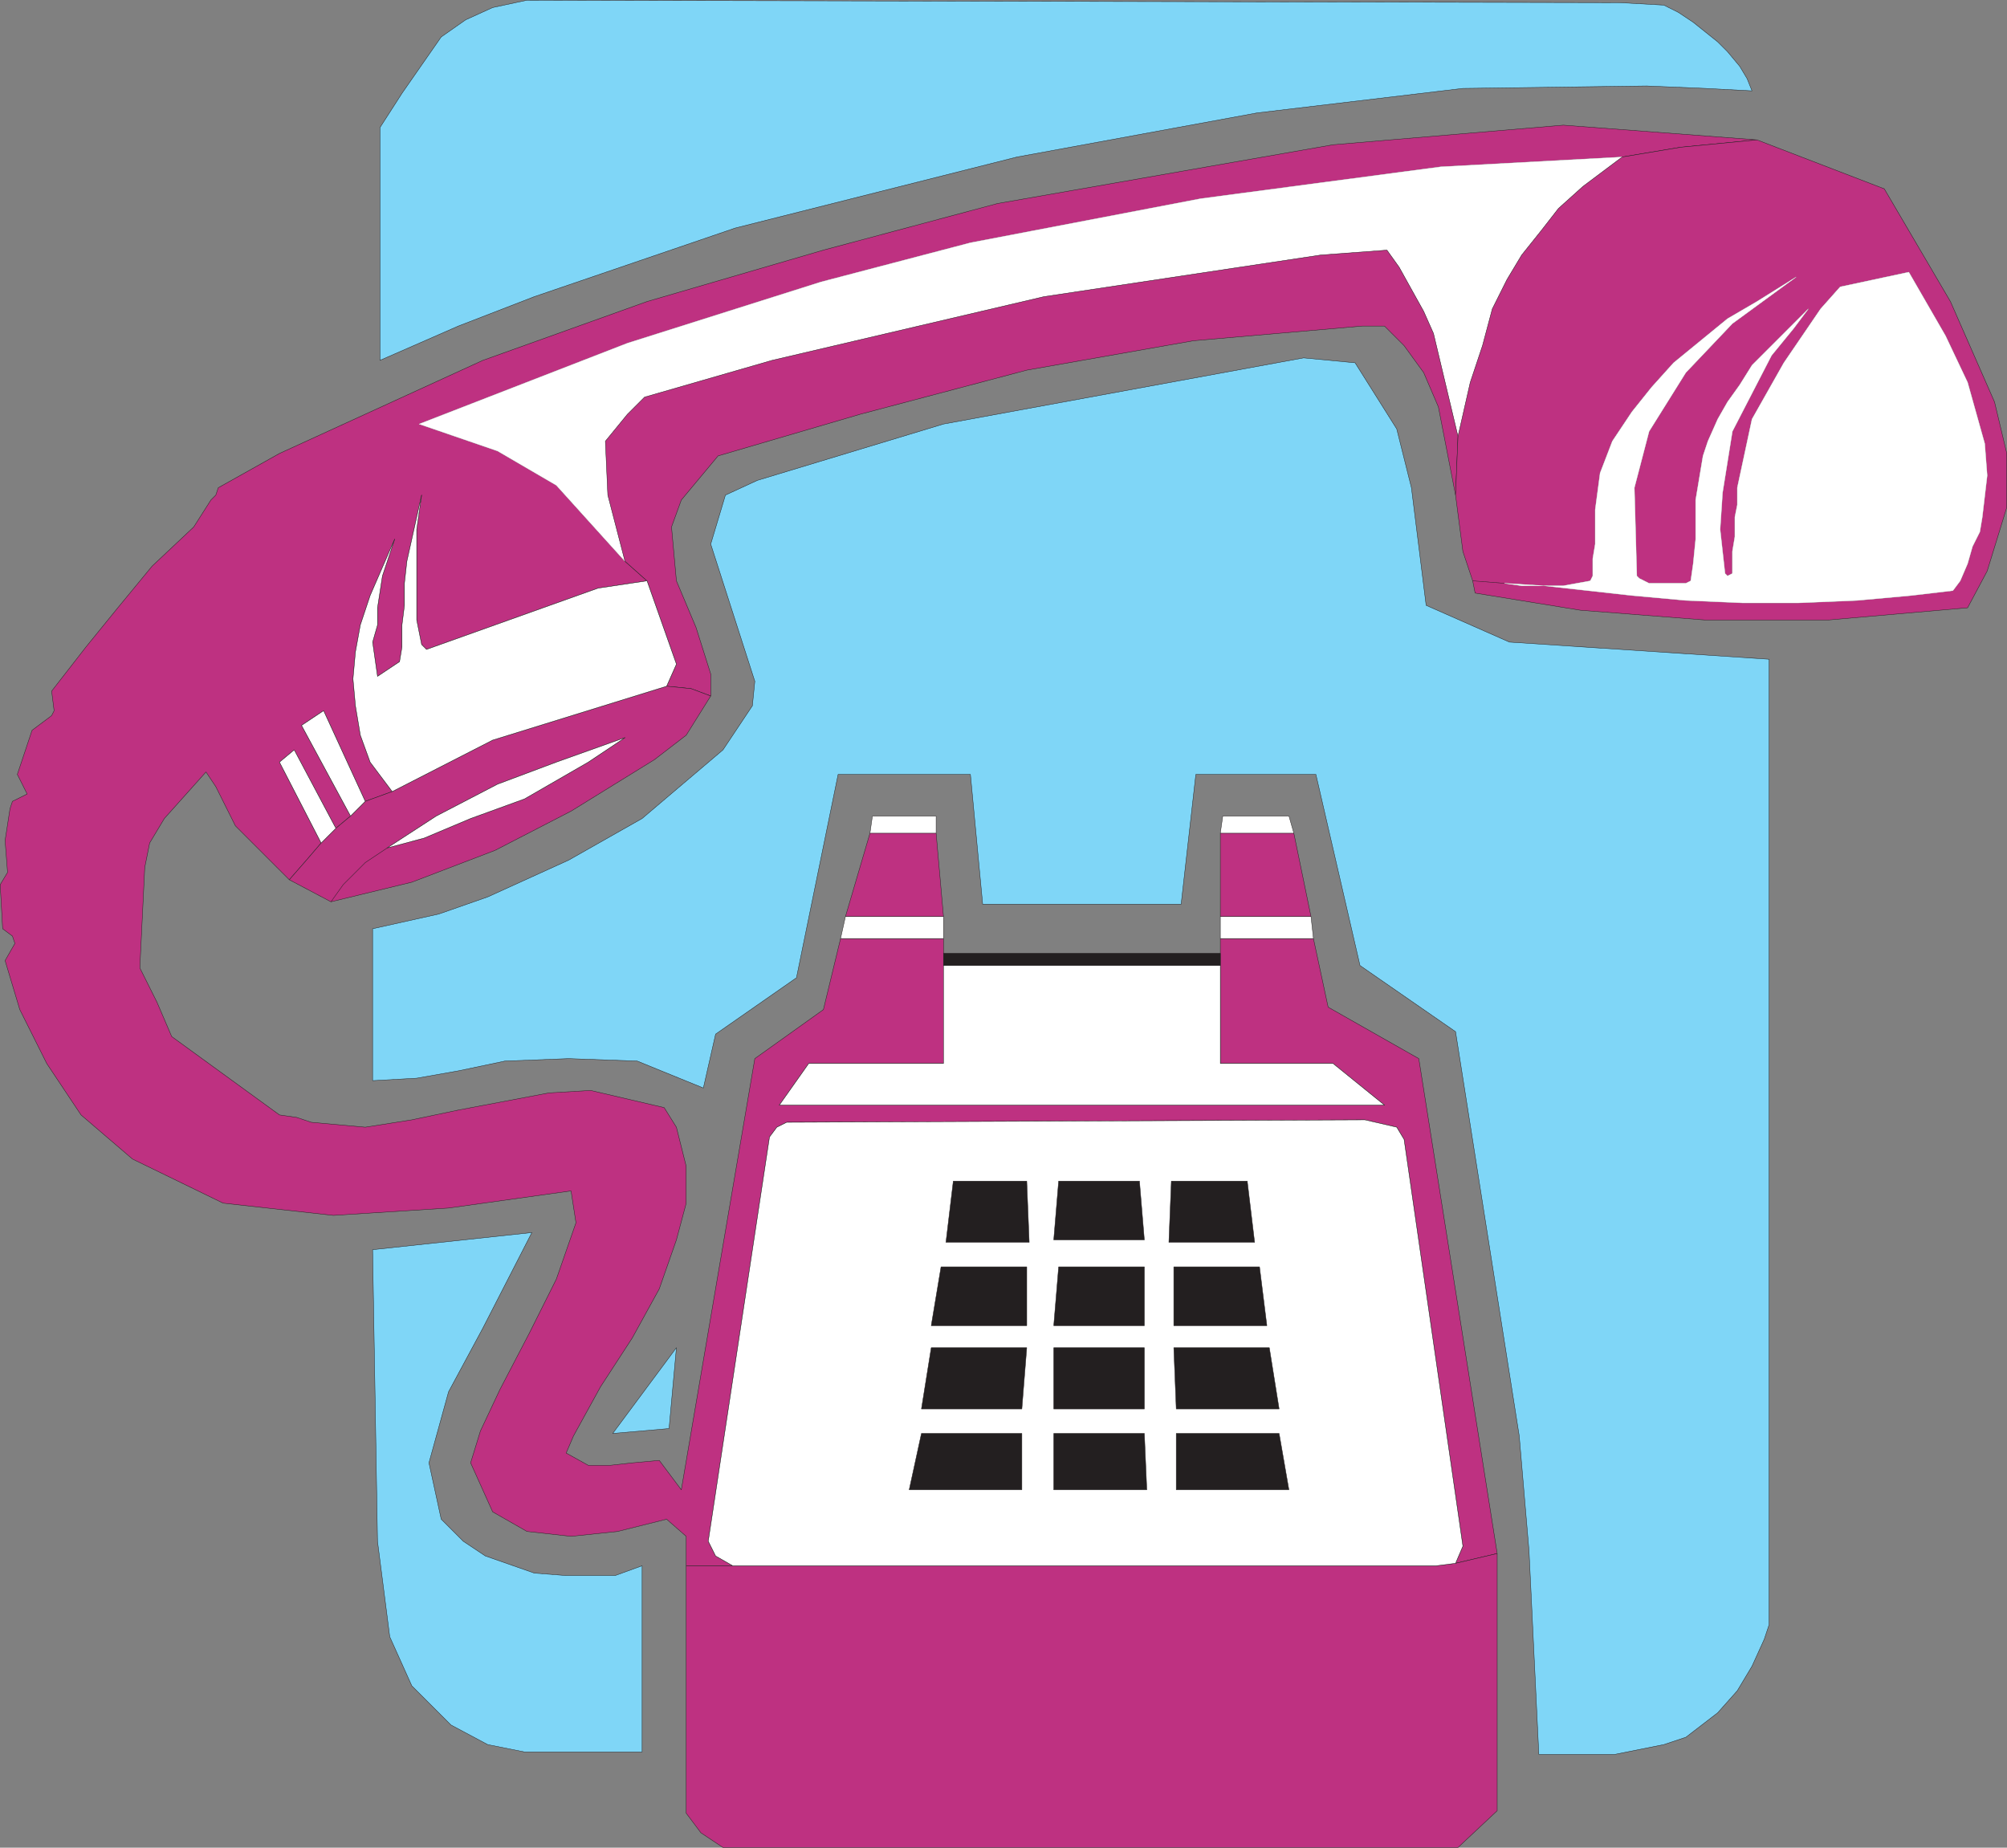 <svg xmlns="http://www.w3.org/2000/svg" width="614.37" height="565.62"><rect width="100%" height="100%" fill="#808080" stroke="none"/><path fill="#be3181" fill-rule="evenodd" d="m537.81 42.81-59.25-4.5-70.5 6-102.75 18-53.25 14.25-54 15.75-50.25 18-62.25 28.5-18.75 10.5-.75 2.25-1.5 1.5-5.25 8.25-12.75 12-10.5 12.75-9.75 12-10.5 13.5.75 6-.75 1.5-6 4.5-4.5 13.5 3 6-4.5 2.25-.75 2.25-1.5 9.75.75 9.75-2.25 3.75.75 13.5 3 2.25.75 2.25-3 5.25 4.5 15 8.25 16.5 10.5 15.75 15.75 13.5 27.75 13.5 33.75 3.75 35.25-2.25 37.5-5.25 1.5 9.75-6 17.25-8.25 16.5-9 17.25-6 12.75-3 9.75 6.75 15 10.5 6 13.5 1.5 14.25-1.5 15-3.75 6 5.25v9h14.25l-5.25-3-2.25-4.5 18.75-123.75 2.25-3 3-1.5 177-.75 9.75 2.25 2.25 3.75 18 124.5-2.25 5.25 12.75-3-24-151.5-27.75-15.75-4.5-21h-28.5v38.25h34.5l15.75 12.75H238.56l9-12.75h41.25v-38.25h-31.5l-5.25 21.75-21 15-22.5 132-6.75-9-8.25.75-6.75.75h-6.75l-6.75-3.75 2.25-5.25 8.25-15 9.75-15 8.25-15 5.25-15 3-11.25v-11.25l-3-12-3.75-6-22.5-5.25-12.75.75-27.75 5.25-14.25 3-14.25 2.25-16.5-1.5-4.5-1.5-5.25-.75-33-24-4.5-10.5-5.25-10.5 1.5-30.75 1.5-7.5 4.5-7.5 12.75-14.25 3 4.5 6 12 16.5 16.5 5.25-6 4.5-5.25-12.75-24.75 4.5-3.75 12.75 24 4.5-3.75-15-27.75 6.75-4.5 12.75 27.75 8.25-3-6.75-9-3-8.25-1.5-9-.75-8.25.75-8.25 1.5-8.25 3-9 7.5-17.25-3.75 11.25-1.5 9.75v5.25l-1.5 5.25 1.5 10.5 6.75-4.5.75-4.5v-6.75l.75-6v-6.75l.75-6.75 4.5-20.25-1.5 10.5v27.75l1.5 7.5 1.5 1.5 52.5-18.75 15-2.25-6.75-6-21-23.25-18-10.5-24-8.25 63.75-24.75 59.25-18.75 45.75-12 70.5-13.5 73.5-9.75 55.5-3 18-3 23.25-2.25"/><path fill="none" stroke="#231f20" stroke-linecap="round" stroke-linejoin="round" stroke-miterlimit="10" stroke-width=".12" d="m537.81 42.81-59.25-4.5-70.5 6-102.75 18-53.25 14.25-54 15.75-50.25 18-62.25 28.5-18.75 10.5-.75 2.25-1.5 1.5-5.25 8.25-12.75 12-10.5 12.75-9.75 12-10.5 13.5.75 6-.75 1.5-6 4.5-4.5 13.5 3 6-4.5 2.25-.75 2.25-1.5 9.75.75 9.75-2.25 3.75.75 13.5 3 2.25.75 2.25-3 5.25 4.5 15 8.25 16.5 10.5 15.75 15.75 13.5 27.75 13.5 33.75 3.75 35.25-2.25 37.5-5.25 1.5 9.75-6 17.25-8.25 16.5-9 17.25-6 12.75-3 9.75 6.75 15 10.5 6 13.5 1.5 14.25-1.5 15-3.75 6 5.25v9h14.25l-5.25-3-2.25-4.5 18.75-123.75 2.25-3 3-1.5 177-.75 9.75 2.25 2.25 3.75 18 124.5-2.25 5.25 12.75-3-24-151.5-27.75-15.75-4.5-21h-28.5v38.25h34.5l15.75 12.75H238.56l9-12.75h41.25v-38.25h-31.5l-5.25 21.75-21 15-22.5 132-6.75-9-8.25.75-6.75.75h-6.75l-6.75-3.75 2.25-5.25 8.25-15 9.75-15 8.25-15 5.25-15 3-11.25v-11.25l-3-12-3.75-6-22.5-5.25-12.75.75-27.75 5.25-14.25 3-14.25 2.25-16.5-1.5-4.5-1.5-5.25-.75-33-24-4.5-10.5-5.25-10.5 1.5-30.75 1.5-7.5 4.5-7.5 12.75-14.25 3 4.5 6 12 16.5 16.5 5.25-6 4.5-5.25-12.75-24.75 4.5-3.75 12.75 24 4.5-3.75-15-27.75 6.75-4.5 12.75 27.75 8.25-3-6.75-9-3-8.25-1.5-9-.75-8.25.75-8.25 1.5-8.25 3-9 7.5-17.25-3.75 11.25-1.5 9.75v5.25l-1.5 5.25 1.5 10.5 6.75-4.5.75-4.5v-6.75l.75-6v-6.75l.75-6.75 4.5-20.25-1.5 10.5v27.75l1.5 7.5 1.5 1.5 52.5-18.75 15-2.25-6.75-6-21-23.25-18-10.5-24-8.25 63.75-24.75 59.25-18.75 45.75-12 70.5-13.5 73.5-9.75 55.5-3 18-3zm0 0"/><path fill="#7fd6f7" fill-rule="evenodd" d="m288.81 129.81 110.25-20.25 15.75 1.5 12.75 20.25 4.5 18 4.5 36 25.5 11.25 79.5 5.25v295.5l-1.5 4.5-3.75 8.25-4.5 7.5-6 6.75-9.75 7.5-6.75 2.25-15 3h-23.25l-3-62.25-3-35.25-19.5-123.75-29.25-20.25-13.5-58.5h-36.75l-4.5 39.75h-60.75l-3.75-39.75h-40.5l-12.75 62.25-24.75 17.25-3.75 16.5-20.25-8.25-21-.75-19.5.75-14.25 3-12.75 2.25-13.5.75v-46.5l20.25-4.5 15-5.25 24.75-11.25 22.5-12.75 24.75-21 9-13.5.75-7.5-13.5-42 4.5-15 9.75-4.5 57-17.25"/><path fill="none" stroke="#231f20" stroke-linecap="round" stroke-linejoin="round" stroke-miterlimit="10" stroke-width=".12" d="m288.81 129.81 110.25-20.25 15.75 1.5 12.75 20.25 4.5 18 4.5 36 25.5 11.25 79.5 5.25v295.5l-1.5 4.5-3.75 8.25-4.5 7.5-6 6.75-9.75 7.5-6.75 2.25-15 3h-23.25l-3-62.25-3-35.25-19.5-123.75-29.25-20.25-13.5-58.5h-36.75l-4.5 39.75h-60.75l-3.75-39.75h-40.5l-12.75 62.25-24.75 17.25-3.75 16.5-20.25-8.25-21-.75-19.5.75-14.25 3-12.75 2.25-13.5.75v-46.5l20.25-4.5 15-5.25 24.75-11.25 22.5-12.75 24.75-21 9-13.5.75-7.5-13.5-42 4.5-15 9.75-4.5zm0 0"/><path fill="#7fd6f7" fill-rule="evenodd" d="m161.31.06-10.5 2.25-8.25 3.75-7.5 5.25-12 17.25-6.75 10.5v71.25l24-10.5 23.25-9 61.5-21 86.25-21.75 73.5-13.5 63-7.5 56.25-.75 18 .75 14.25.75-1.5-3.75-2.25-3.75-3.75-4.5-3-3-7.5-6-4.5-3-4.5-2.25-13.5-.75-334.5-.75"/><path fill="none" stroke="#231f20" stroke-linecap="round" stroke-linejoin="round" stroke-miterlimit="10" stroke-width=".12" d="m161.31.06-10.5 2.25-8.25 3.75-7.5 5.25-12 17.25-6.75 10.5v71.25l24-10.5 23.25-9 61.5-21 86.25-21.75 73.5-13.5 63-7.5 56.25-.75 18 .75 14.25.75-1.5-3.75-2.25-3.75-3.75-4.5-3-3-7.5-6-4.5-3-4.5-2.25-13.5-.75zm0 0"/><path fill="#fff" fill-rule="evenodd" d="m496.56 48.06-55.5 3-73.5 9.75-70.5 13.5-45.75 12-59.25 18.75-63.75 24.75 24 8.25 18 10.5 21 23.25-5.25-20.25-.75-16.5 6.75-8.25 5.25-5.25 39-11.25 83.25-19.5 84.75-12.75 20.25-1.5 3.75 5.25 7.5 13.5 3 6.75 7.5 31.5 3.75-16.5 3.75-11.25 3-11.25 4.5-9 4.5-7.5 6-7.5 5.25-6.75 7.5-6.75 12-9"/><path fill="none" stroke="#fff" stroke-linecap="round" stroke-linejoin="round" stroke-miterlimit="10" stroke-width=".12" d="m496.56 48.06-55.5 3-73.5 9.75-70.5 13.5-45.75 12-59.25 18.75-63.75 24.75 24 8.25 18 10.5 21 23.25-5.25-20.25-.75-16.5 6.75-8.25 5.25-5.25 39-11.25 83.25-19.5 84.75-12.75 20.25-1.5 3.75 5.25 7.5 13.5 3 6.75 7.5 31.5 3.75-16.5 3.75-11.25 3-11.25 4.5-9 4.5-7.5 6-7.5 5.25-6.75 7.5-6.75zm0 0"/><path fill="#be3181" fill-rule="evenodd" d="m445.56 151.56.75-18-7.5-31.5-3-6.75-7.5-13.5-3.75-5.25-20.25 1.5-84.75 12.75-83.25 19.5-39 11.25-5.25 5.25-6.75 8.25.75 16.5 5.25 20.25 6.75 6 9 25.5-3 6.75 7.5.75 6 2.25v-6.75l-4.5-14.25-6-14.25-1.5-16.5 3-8.25 11.25-13.5 43.5-12.75 51-13.5 51-9 51.75-4.5h6.75l6 6 6 8.25 4.5 10.5 5.25 27"/><path fill="none" stroke="#231f20" stroke-linecap="round" stroke-linejoin="round" stroke-miterlimit="10" stroke-width=".12" d="m445.56 151.56.75-18-7.5-31.5-3-6.75-7.5-13.5-3.75-5.25-20.25 1.5-84.75 12.75-83.25 19.5-39 11.25-5.25 5.25-6.75 8.25.75 16.5 5.25 20.25 6.75 6 9 25.5-3 6.75 7.5.75 6 2.25v-6.75l-4.5-14.25-6-14.25-1.5-16.5 3-8.25 11.25-13.5 43.5-12.75 51-13.5 51-9 51.75-4.5h6.75l6 6 6 8.25 4.5 10.5zm0 0"/><path fill="#be3181" fill-rule="evenodd" d="m458.31 475.56-12.75 3-6 .75h-229.5v75.75l4.5 6 6.75 4.5h225l12-11.25v-78.75"/><path fill="none" stroke="#231f20" stroke-linecap="round" stroke-linejoin="round" stroke-miterlimit="10" stroke-width=".12" d="m458.31 475.56-12.75 3-6 .75h-229.5v75.75l4.5 6 6.75 4.5h225l12-11.25zm0 0"/><path fill="#fff" fill-rule="evenodd" d="m445.56 478.56 2.25-5.25-18-124.5-2.25-3.75-9.75-2.25-177 .75-3 1.5-2.25 3-18.75 123.75 2.25 4.5 5.25 3h215.25l6-.75"/><path fill="none" stroke="#231f20" stroke-linecap="round" stroke-linejoin="round" stroke-miterlimit="10" stroke-width=".12" d="m445.56 478.56 2.25-5.25-18-124.5-2.25-3.75-9.75-2.25-177 .75-3 1.5-2.25 3-18.75 123.75 2.25 4.5 5.25 3h215.25zm0 0"/><path fill="#fff" fill-rule="evenodd" d="M288.81 295.56v30h-41.25l-9 12.75h185.25l-15.75-12.75h-34.5v-30h-84.75"/><path fill="none" stroke="#231f20" stroke-linecap="round" stroke-linejoin="round" stroke-miterlimit="10" stroke-width=".12" d="M288.81 295.56v30h-41.25l-9 12.75h185.25l-15.75-12.75h-34.5v-30zm0 0"/><path fill="#be3181" fill-rule="evenodd" d="m537.81 42.81-23.25 2.25-18 3-12 9-7.5 6.75-5.25 6.75-6 7.5-4.5 7.5-4.5 9-3 11.25-3.75 11.25-3.75 16.5-.75 18 2.25 17.25 3 9 9.75.75 5.25.75h12.75l8.25-1.5.75-1.5v-5.25l.75-4.5v-10.5l1.5-11.25 3.75-9.75 6-9 6-7.5 6.75-7.5 16.5-13.5 9-5.25 12-7.5-19.5 14.25-14.25 15-11.25 18-4.5 17.25.75 27 .75.75 3 1.5h11.25l1.5-.75.75-5.25.75-7.5v-12l2.25-13.5 1.5-4.5 3-6.75 3-5.25 3.75-5.25 3.75-6 17.25-17.25-4.5 6-6.75 8.25-12 23.25-3 18.75-.75 11.25 1.5 13.5.75.75 1.5-.75v-6.75l.75-4.5v-6l.75-3.75v-5.25l4.5-21 9.75-17.25 11.25-16.5 6-6.75 21-4.5 11.25 19.5 6.75 14.25 5.25 18.75.75 9.75-1.5 12.75-.75 4.5-2.25 4.5-1.5 5.25-2.25 5.25-2.25 3-12.75 1.5-16.5 1.5-18 .75h-17.25l-17.25-.75-16.5-1.5-27-3-12-.75-9.75-.75.75 3.75 32.25 5.25 38.25 3h37.5l42.75-3.75 6-11.25 6-19.5v-16.5l-3.75-15.75-13.5-30.75-20.25-34.5-39-15"/><path fill="none" stroke="#231f20" stroke-linecap="round" stroke-linejoin="round" stroke-miterlimit="10" stroke-width=".12" d="m537.81 42.81-23.25 2.25-18 3-12 9-7.5 6.75-5.25 6.75-6 7.5-4.5 7.5-4.5 9-3 11.25-3.75 11.25-3.75 16.5-.75 18 2.25 17.25 3 9 9.75.75 5.25.75h12.75l8.25-1.5.75-1.5v-5.25l.75-4.5v-10.5l1.5-11.25 3.75-9.75 6-9 6-7.5 6.75-7.5 16.5-13.5 9-5.25 12-7.5-19.5 14.25-14.25 15-11.25 18-4.5 17.25.75 27 .75.75 3 1.5h11.25l1.5-.75.75-5.25.75-7.5v-12l2.25-13.5 1.5-4.5 3-6.75 3-5.25 3.75-5.25 3.75-6 17.25-17.25-4.5 6-6.75 8.25-12 23.25-3 18.75-.75 11.25 1.5 13.5.75.75 1.5-.75v-6.75l.75-4.5v-6l.75-3.75v-5.25l4.5-21 9.75-17.25 11.25-16.5 6-6.75 21-4.5 11.25 19.5 6.75 14.25 5.25 18.75.75 9.75-1.5 12.75-.75 4.5-2.25 4.5-1.5 5.25-2.25 5.25-2.25 3-12.75 1.5-16.5 1.5-18 .75h-17.25l-17.25-.75-16.5-1.5-27-3-12-.75-9.75-.75.75 3.75 32.25 5.25 38.25 3h37.5l42.75-3.75 6-11.25 6-19.5v-16.5l-3.75-15.75-13.5-30.75-20.25-34.5zm0 0"/><path fill="#7fd6f7" fill-rule="evenodd" d="m162.81 377.31-48.75 5.25 1.5 89.25 3.75 29.25 6.75 15 12 12 11.25 6 11.25 2.25h36v-57l-8.25 3h-15l-9.75-.75-15-5.25-6.75-4.5-6.75-6.75-3.75-17.25 6-21.75 10.5-19.5 15-29.25"/><path fill="none" stroke="#231f20" stroke-linecap="round" stroke-linejoin="round" stroke-miterlimit="10" stroke-width=".12" d="m162.81 377.31-48.75 5.25 1.5 89.25 3.75 29.25 6.75 15 12 12 11.25 6 11.25 2.25h36v-57l-8.25 3h-15l-9.75-.75-15-5.25-6.75-4.5-6.75-6.75-3.75-17.25 6-21.75 10.5-19.5zm0 0"/><path fill="#fff" fill-rule="evenodd" d="m460.56 178.56 5.25.75h12.75l8.25-1.5.75-1.5v-5.25l.75-4.5v-10.5l1.5-11.25 3.75-9.75 6-9 6-7.5 6.75-7.5 16.5-13.5 9-5.25 12-7.5-19.5 14.25-14.25 15-11.25 18-4.5 17.25.75 27 .75.75 3 1.5h11.25l1.5-.75.75-5.25.75-7.5v-12l2.25-13.5 1.5-4.5 3-6.75 3-5.25 3.75-5.25 3.75-6 17.25-17.25-4.5 6-6.75 8.25-12 23.25-3 18.75-.75 11.25 1.5 13.5.75.75 1.5-.75v-6.75l.75-4.5v-6l.75-3.75v-5.25l4.5-21 9.75-17.25 11.25-16.5 6-6.75 21-4.5 11.25 19.5 6.75 14.25 5.25 18.75.75 9.75-1.5 12.75-.75 4.5-2.25 4.5-1.5 5.25-2.25 5.25-2.25 3-12.75 1.5-16.5 1.5-18 .75h-17.25l-17.25-.75-16.5-1.5-27-3-12-.75"/><path fill="none" stroke="#fff" stroke-linecap="round" stroke-linejoin="round" stroke-miterlimit="10" stroke-width=".12" d="m460.56 178.56 5.25.75h12.75l8.25-1.5.75-1.5v-5.25l.75-4.5v-10.5l1.5-11.25 3.75-9.75 6-9 6-7.5 6.75-7.5 16.5-13.5 9-5.25 12-7.5-19.5 14.25-14.25 15-11.25 18-4.5 17.25.75 27 .75.75 3 1.5h11.25l1.5-.75.75-5.25.75-7.5v-12l2.25-13.5 1.5-4.5 3-6.75 3-5.25 3.75-5.25 3.75-6 17.25-17.25-4.5 6-6.75 8.25-12 23.25-3 18.75-.75 11.25 1.5 13.5.75.75 1.5-.75v-6.75l.75-4.5v-6l.75-3.75v-5.25l4.5-21 9.75-17.25 11.25-16.5 6-6.75 21-4.5 11.25 19.5 6.75 14.25 5.25 18.75.75 9.75-1.5 12.75-.75 4.5-2.25 4.5-1.5 5.25-2.25 5.25-2.25 3-12.75 1.5-16.5 1.5-18 .75h-17.25l-17.25-.75-16.5-1.5-27-3zm0 0"/><path fill="#be3181" fill-rule="evenodd" d="m217.56 213.06-6-2.25-7.5-.75-53.25 16.5-30.75 15.75-8.25 3-4.5 4.5-4.5 3.75-4.5 4.5-4.5 5.25-5.25 6 12.75 6.75 3.75-5.25 6.75-6.75 6.75-4.5 15-9.75 18.75-9.75 18-6.75 21-7.5-11.25 7.5-19.5 11.25-16.5 6-14.25 6-11.25 3-6.75 4.5-6.75 6.75-3.75 5.25 24.75-6 25.5-9.75 23.25-12 25.5-15.75 9.75-7.5 7.5-12"/><path fill="none" stroke="#231f20" stroke-linecap="round" stroke-linejoin="round" stroke-miterlimit="10" stroke-width=".12" d="m217.56 213.06-6-2.25-7.5-.75-53.25 16.5-30.75 15.75-8.25 3-4.5 4.5-4.5 3.75-4.5 4.5-4.5 5.25-5.25 6 12.75 6.75 3.75-5.25 6.75-6.75 6.75-4.5 15-9.75 18.75-9.75 18-6.75 21-7.5-11.25 7.5-19.5 11.25-16.5 6-14.25 6-11.25 3-6.75 4.5-6.75 6.75-3.75 5.25 24.75-6 25.5-9.75 23.25-12 25.5-15.75 9.75-7.5zm0 0"/><path fill="#fff" fill-rule="evenodd" d="m198.06 177.81-15 2.25-52.5 18.75-1.5-1.5-1.5-7.5v-27.75l1.5-10.5-4.5 20.25-.75 6.75v6.75l-.75 6v6.75l-.75 4.5-6.75 4.5-1.5-10.5 1.5-5.25v-5.25l1.5-9.75 3.75-11.25-7.5 17.25-3 9-1.5 8.25-.75 8.25.75 8.25 1.5 9 3 8.25 6.75 9 30.75-15.75 53.25-16.5 3-6.75-9-25.5"/><path fill="none" stroke="#231f20" stroke-linecap="round" stroke-linejoin="round" stroke-miterlimit="10" stroke-width=".12" d="m198.06 177.81-15 2.25-52.5 18.75-1.5-1.5-1.5-7.5v-27.75l1.5-10.5-4.5 20.25-.75 6.75v6.75l-.75 6v6.75l-.75 4.5-6.75 4.5-1.5-10.5 1.5-5.25v-5.25l1.5-9.75 3.75-11.25-7.5 17.25-3 9-1.5 8.25-.75 8.25.75 8.25 1.5 9 3 8.25 6.75 9 30.75-15.75 53.25-16.5 3-6.75zm0 0"/><path fill="#231f20" fill-rule="evenodd" d="M288.81 291.81v3.75h84.75v-3.75h-84.75"/><path fill="none" stroke="#231f20" stroke-linecap="round" stroke-linejoin="round" stroke-miterlimit="10" stroke-width=".12" d="M288.81 291.81v3.75h84.75v-3.75zm0 0"/><path fill="#fff" fill-rule="evenodd" d="m118.56 259.56 15-9.75 18.75-9.75 18-6.75 21-7.5-11.25 7.5-19.5 11.25-16.5 6-14.25 6-11.25 3"/><path fill="none" stroke="#231f20" stroke-linecap="round" stroke-linejoin="round" stroke-miterlimit="10" stroke-width=".12" d="m118.56 259.56 15-9.75 18.75-9.75 18-6.75 21-7.5-11.25 7.5-19.5 11.25-16.5 6-14.25 6zm0 0"/><path fill="#fff" fill-rule="evenodd" d="m111.81 245.31-12.75-27.75-6.75 4.5 15 27.75 4.5-4.5"/><path fill="none" stroke="#231f20" stroke-linecap="round" stroke-linejoin="round" stroke-miterlimit="10" stroke-width=".12" d="m111.81 245.31-12.75-27.75-6.75 4.5 15 27.75zm0 0"/><path fill="#fff" fill-rule="evenodd" d="M257.31 287.31h31.5v-6.75h-30l-1.5 6.75"/><path fill="none" stroke="#231f20" stroke-linecap="round" stroke-linejoin="round" stroke-miterlimit="10" stroke-width=".12" d="M257.31 287.31h31.5v-6.75h-30zm0 0"/><path fill="#fff" fill-rule="evenodd" d="m102.81 253.56-12.75-24-4.5 3.75 12.75 24.75 4.5-4.5"/><path fill="none" stroke="#231f20" stroke-linecap="round" stroke-linejoin="round" stroke-miterlimit="10" stroke-width=".12" d="m102.81 253.56-12.75-24-4.5 3.75 12.75 24.75zm0 0"/><path fill="#be3181" fill-rule="evenodd" d="M258.81 280.56h30l-2.25-25.5h-20.25l-7.5 25.5"/><path fill="none" stroke="#231f20" stroke-linecap="round" stroke-linejoin="round" stroke-miterlimit="10" stroke-width=".12" d="M258.81 280.56h30l-2.25-25.5h-20.25zm0 0"/><path fill="#fff" fill-rule="evenodd" d="M373.56 287.31h28.5l-.75-6.75h-27.75v6.75"/><path fill="none" stroke="#231f20" stroke-linecap="round" stroke-linejoin="round" stroke-miterlimit="10" stroke-width=".12" d="M373.56 287.31h28.5l-.75-6.75h-27.75zm0 0"/><path fill="#be3181" fill-rule="evenodd" d="M373.56 280.56h27.75l-5.25-25.5h-22.5v25.5"/><path fill="none" stroke="#231f20" stroke-linecap="round" stroke-linejoin="round" stroke-miterlimit="10" stroke-width=".12" d="M373.56 280.56h27.75l-5.25-25.5h-22.5zm0 0"/><path fill="#7fd6f7" fill-rule="evenodd" stroke="#231f20" stroke-linecap="round" stroke-linejoin="round" stroke-miterlimit="10" stroke-width=".12" d="m207.06 412.56-19.5 26.25 17.25-1.5zm0 0"/><path fill="#fff" fill-rule="evenodd" d="M373.56 255.06h22.5l-1.5-5.25h-20.25l-.75 5.25"/><path fill="none" stroke="#231f20" stroke-linecap="round" stroke-linejoin="round" stroke-miterlimit="10" stroke-width=".12" d="M373.56 255.06h22.5l-1.5-5.25h-20.25zm0 0"/><path fill="#fff" fill-rule="evenodd" d="M266.31 255.06h20.25v-5.25h-19.5l-.75 5.25"/><path fill="none" stroke="#231f20" stroke-linecap="round" stroke-linejoin="round" stroke-miterlimit="10" stroke-width=".12" d="M266.31 255.06h20.25v-5.25h-19.5zm0 0"/><path fill="#231f20" fill-rule="evenodd" d="M314.31 361.56h-22.5l-2.25 18.75h25.5l-.75-18.75"/><path fill="none" stroke="#231f20" stroke-linecap="round" stroke-linejoin="round" stroke-miterlimit="10" stroke-width=".12" d="M314.31 361.56h-22.5l-2.25 18.75h25.5zm0 0"/><path fill="#231f20" fill-rule="evenodd" d="M348.81 361.56h-24.75l-1.5 18h27.75l-1.5-18"/><path fill="none" stroke="#231f20" stroke-linecap="round" stroke-linejoin="round" stroke-miterlimit="10" stroke-width=".12" d="M348.81 361.56h-24.75l-1.5 18h27.75zm0 0"/><path fill="#231f20" fill-rule="evenodd" d="M358.56 361.56h23.25l2.25 18.75h-26.25l.75-18.75"/><path fill="none" stroke="#231f20" stroke-linecap="round" stroke-linejoin="round" stroke-miterlimit="10" stroke-width=".12" d="M358.56 361.56h23.25l2.25 18.75h-26.25zm0 0"/><path fill="#231f20" fill-rule="evenodd" d="M288.06 387.81h26.25v18h-29.25l3-18"/><path fill="none" stroke="#231f20" stroke-linecap="round" stroke-linejoin="round" stroke-miterlimit="10" stroke-width=".12" d="M288.06 387.81h26.25v18h-29.25zm0 0"/><path fill="#231f20" fill-rule="evenodd" d="M324.06 387.81h26.25v18h-27.75l1.5-18"/><path fill="none" stroke="#231f20" stroke-linecap="round" stroke-linejoin="round" stroke-miterlimit="10" stroke-width=".12" d="M324.06 387.81h26.25v18h-27.75zm0 0"/><path fill="#231f20" fill-rule="evenodd" d="M385.56 387.81h-26.25v18h28.5l-2.25-18"/><path fill="none" stroke="#231f20" stroke-linecap="round" stroke-linejoin="round" stroke-miterlimit="10" stroke-width=".12" d="M385.56 387.81h-26.25v18h28.5zm0 0"/><path fill="#231f20" fill-rule="evenodd" d="M314.31 412.56h-29.25l-3 18.75h30.75l1.5-18.75"/><path fill="none" stroke="#231f20" stroke-linecap="round" stroke-linejoin="round" stroke-miterlimit="10" stroke-width=".12" d="M314.31 412.56h-29.25l-3 18.75h30.75zm0 0"/><path fill="#231f20" fill-rule="evenodd" d="M350.31 412.56h-27.75v18.75h27.75v-18.75"/><path fill="none" stroke="#231f20" stroke-linecap="round" stroke-linejoin="round" stroke-miterlimit="10" stroke-width=".12" d="M350.31 412.56h-27.75v18.75h27.75zm0 0"/><path fill="#231f20" fill-rule="evenodd" d="M359.31 412.56h29.25l3 18.75h-31.5l-.75-18.75"/><path fill="none" stroke="#231f20" stroke-linecap="round" stroke-linejoin="round" stroke-miterlimit="10" stroke-width=".12" d="M359.31 412.56h29.25l3 18.75h-31.5zm0 0"/><path fill="#231f20" fill-rule="evenodd" d="M282.06 438.81h30.75v17.25h-34.5l3.75-17.25"/><path fill="none" stroke="#231f20" stroke-linecap="round" stroke-linejoin="round" stroke-miterlimit="10" stroke-width=".12" d="M282.06 438.81h30.75v17.25h-34.5zm0 0"/><path fill="#231f20" fill-rule="evenodd" d="M322.56 438.81h27.75l.75 17.25h-28.5v-17.25"/><path fill="none" stroke="#231f20" stroke-linecap="round" stroke-linejoin="round" stroke-miterlimit="10" stroke-width=".12" d="M322.56 438.81h27.75l.75 17.25h-28.5zm0 0"/><path fill="#231f20" fill-rule="evenodd" d="M391.56 438.81h-31.5v17.25h34.5l-3-17.25"/><path fill="none" stroke="#231f20" stroke-linecap="round" stroke-linejoin="round" stroke-miterlimit="10" stroke-width=".12" d="M391.56 438.81h-31.5v17.25h34.5zm0 0"/></svg>
